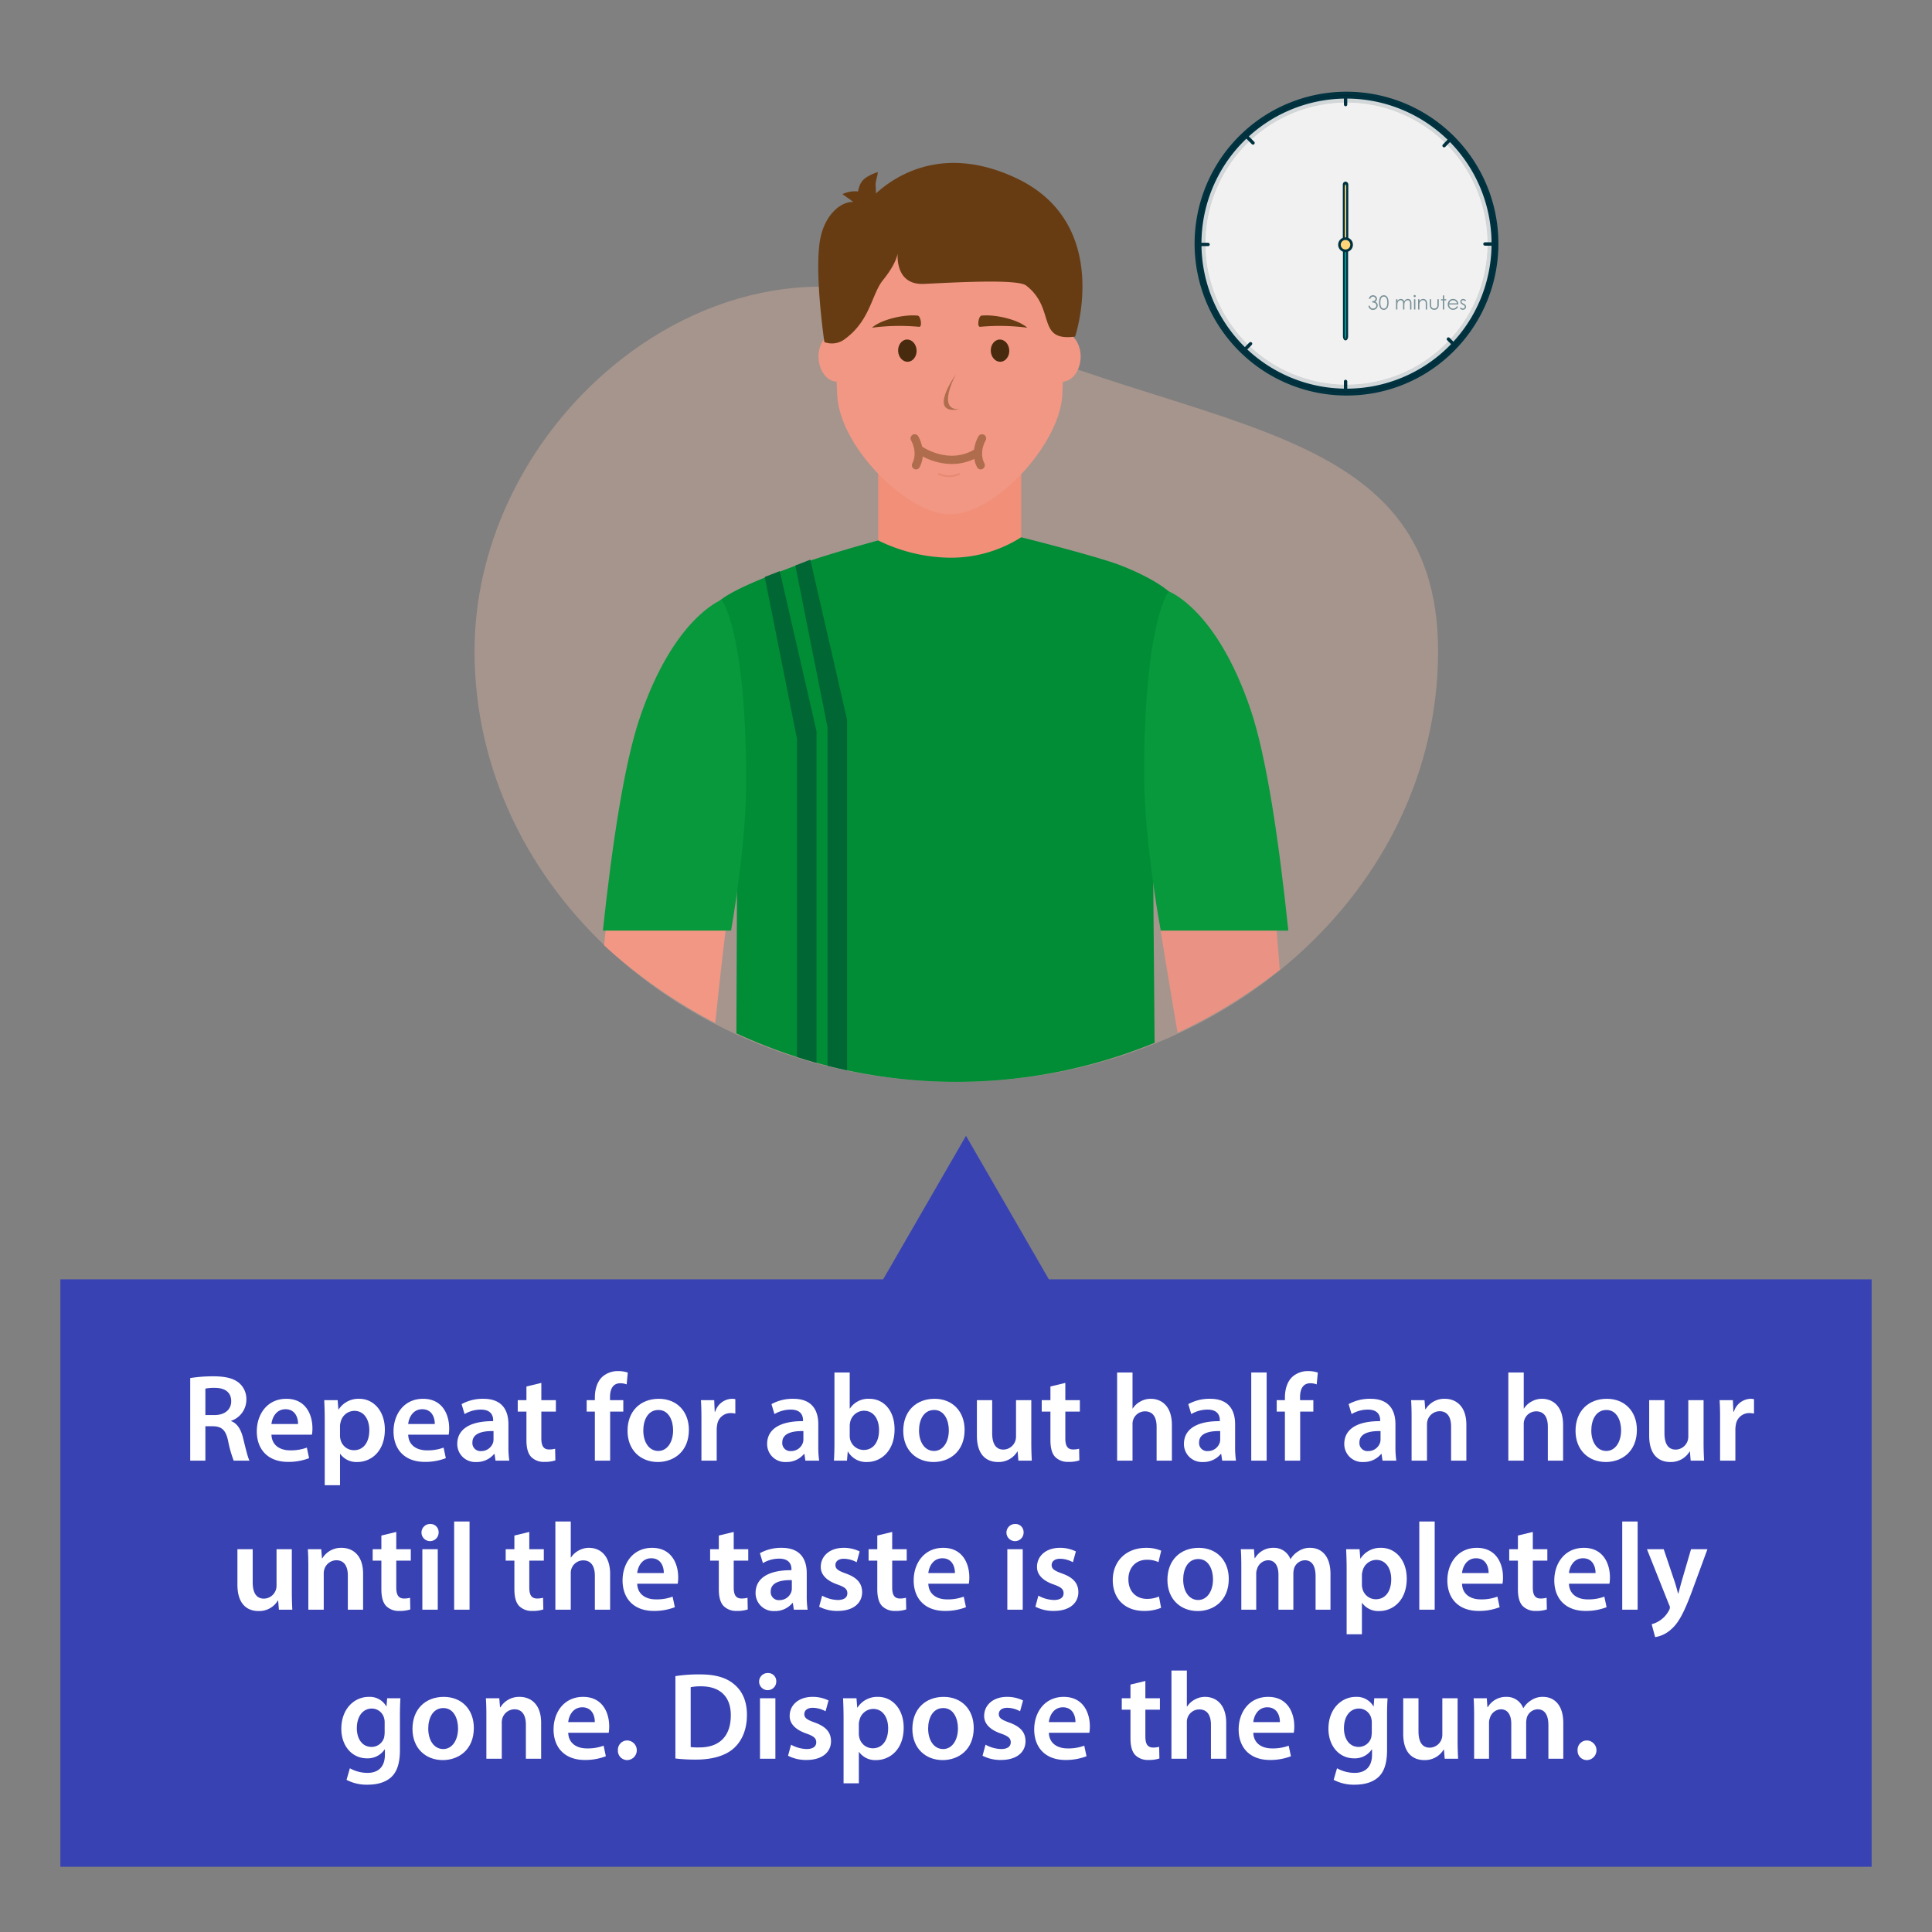 <svg id="Layer_1" data-name="Layer 1" xmlns="http://www.w3.org/2000/svg" xmlns:xlink="http://www.w3.org/1999/xlink" viewBox="0 0 700 700"><rect x="0" y="0" width="700" height="700" fill="#808080" stroke="none"/><defs><style>.cls-1,.cls-12,.cls-13{fill:none;}.cls-2{fill:#3842b3;}.cls-3{fill:#fff;}.cls-4{fill:#ffc6ab;opacity:0.3;}.cls-5{clip-path:url(#clip-path);}.cls-6{fill:#f18f79;}.cls-7{fill:#008d36;}.cls-8{fill:#f29784;}.cls-9{fill:#ea9283;}.cls-10{fill:#07993b;}.cls-11{fill:#683c13;}.cls-12{stroke:#e88973;stroke-width:0.659px;}.cls-12,.cls-13{stroke-linecap:round;stroke-linejoin:round;}.cls-13{stroke:#b06d4d;stroke-width:3px;}.cls-14{fill:#b06d4d;}.cls-15{fill:#482b0e;}.cls-16{fill:#063;}.cls-17{fill:#f1f1f1;}.cls-18{fill:#003240;}.cls-19{opacity:0.13;}.cls-20{fill:#ffd77a;}.cls-21{fill:#00a19a;}.cls-22{opacity:0.5;}</style><clipPath id="clip-path"><circle class="cls-1" cx="346.489" cy="202.587" r="189.389"/></clipPath></defs><title>Activity</title><polygon class="cls-2" points="350 411.533 306.699 486.533 393.301 486.533 350 411.533"/><rect class="cls-2" x="21.875" y="463.531" width="656.25" height="212.83"/><path class="cls-3" d="M68.923,499.295a52.495,52.495,0,0,1,8.369-.63c4.365,0,7.335.72,9.36,2.43a7.678,7.678,0,0,1,2.609,6.075,8.088,8.088,0,0,1-5.489,7.604v.135c2.159.81,3.465,2.925,4.23,5.85.945,3.78,1.755,7.29,2.385,8.46H84.672a42.831,42.831,0,0,1-2.024-7.154c-.855-3.96-2.295-5.22-5.445-5.311h-2.79v12.465H68.923Zm5.489,13.409h3.285c3.735,0,6.075-1.98,6.075-4.994,0-3.33-2.34-4.86-5.94-4.86a15.858,15.858,0,0,0-3.42.27Z"/><path class="cls-3" d="M98.352,519.814c.135,3.96,3.24,5.67,6.75,5.67a16.465,16.465,0,0,0,6.074-.99l.81,3.824a20.621,20.621,0,0,1-7.649,1.351c-7.11,0-11.295-4.365-11.295-11.069,0-6.075,3.689-11.79,10.71-11.79,7.109,0,9.449,5.85,9.449,10.665a13.659,13.659,0,0,1-.18,2.34Zm9.63-3.87c.045-2.025-.856-5.354-4.545-5.354-3.42,0-4.859,3.104-5.085,5.354Z"/><path class="cls-3" d="M117.657,514.595c0-2.88-.09-5.22-.18-7.29h4.86l.27,3.375h.09a8.535,8.535,0,0,1,7.515-3.87c5.04,0,9.225,4.32,9.225,11.159,0,7.92-4.994,11.745-9.989,11.745a7.199,7.199,0,0,1-6.165-2.925h-.09v11.339h-5.535Zm5.535,5.444a5.713,5.713,0,0,0,.18,1.53,5.005,5.005,0,0,0,4.86,3.869c3.51,0,5.579-2.925,5.579-7.244,0-3.87-1.89-7.019-5.444-7.019a5.159,5.159,0,0,0-4.95,4.095,5.022,5.022,0,0,0-.225,1.395Z"/><path class="cls-3" d="M147.897,519.814c.135,3.96,3.239,5.67,6.749,5.67a16.471,16.471,0,0,0,6.075-.99l.809,3.824a20.617,20.617,0,0,1-7.649,1.351c-7.109,0-11.295-4.365-11.295-11.069,0-6.075,3.69-11.79,10.71-11.79,7.109,0,9.449,5.85,9.449,10.665a13.657,13.657,0,0,1-.18,2.34Zm9.629-3.87c.046-2.025-.855-5.354-4.544-5.354-3.42,0-4.86,3.104-5.085,5.354Z"/><path class="cls-3" d="M179.531,529.219l-.359-2.43h-.136a8.139,8.139,0,0,1-6.48,2.925,6.505,6.505,0,0,1-6.885-6.524c0-5.535,4.905-8.325,13.005-8.28V514.55c0-1.44-.585-3.825-4.455-3.825a11.6,11.6,0,0,0-5.895,1.62l-1.08-3.601a15.788,15.788,0,0,1,7.92-1.935c7.02,0,9.044,4.455,9.044,9.225v7.92a35.186,35.186,0,0,0,.316,5.265Zm-.72-10.71c-3.915-.09-7.649.766-7.649,4.096a2.905,2.905,0,0,0,3.149,3.149,4.485,4.485,0,0,0,4.32-3.015,3.988,3.988,0,0,0,.18-1.215Z"/><path class="cls-3" d="M196.136,501.05v6.255h5.265v4.14h-5.265v9.675c0,2.655.72,4.05,2.835,4.05a8.146,8.146,0,0,0,2.16-.27l.09,4.231a12.177,12.177,0,0,1-4.005.54,6.405,6.405,0,0,1-4.769-1.8c-1.171-1.261-1.71-3.24-1.71-6.12V511.444h-3.15v-4.14h3.15v-4.95Z"/><path class="cls-3" d="M215.531,529.219V511.444h-2.97v-4.14h2.97v-.945c0-2.835.765-5.67,2.655-7.47a8.376,8.376,0,0,1,5.715-2.114,10.731,10.731,0,0,1,3.555.54L227.05,501.59a6.443,6.443,0,0,0-2.34-.405c-2.745,0-3.689,2.295-3.689,4.995v1.125h4.814v4.14H221.066v17.774Z"/><path class="cls-3" d="M249.595,518.06c0,8.055-5.67,11.654-11.25,11.654-6.21,0-10.98-4.275-10.98-11.295,0-7.199,4.725-11.609,11.34-11.609C245.23,506.81,249.595,511.399,249.595,518.06Zm-16.515.225c0,4.229,2.07,7.425,5.444,7.425,3.15,0,5.356-3.104,5.356-7.515,0-3.42-1.53-7.335-5.311-7.335C234.656,510.859,233.081,514.64,233.081,518.284Z"/><path class="cls-3" d="M254.14,514.369c0-2.97-.045-5.085-.18-7.064h4.814l.181,4.185h.18a6.535,6.535,0,0,1,5.984-4.68,5.834,5.834,0,0,1,1.306.135v5.22a7.708,7.708,0,0,0-1.62-.18,4.88,4.88,0,0,0-4.95,4.184,9.514,9.514,0,0,0-.18,1.71v11.34H254.14Z"/><path class="cls-3" d="M291.804,529.219l-.36-2.43h-.135a8.139,8.139,0,0,1-6.479,2.925,6.505,6.505,0,0,1-6.885-6.524c0-5.535,4.904-8.325,13.004-8.28V514.55c0-1.44-.585-3.825-4.454-3.825a11.607,11.607,0,0,0-5.896,1.62l-1.08-3.601a15.789,15.789,0,0,1,7.92-1.935c7.02,0,9.045,4.455,9.045,9.225v7.92a35.202,35.202,0,0,0,.314,5.265Zm-.72-10.71c-3.915-.09-7.65.766-7.65,4.096a2.905,2.905,0,0,0,3.15,3.149,4.484,4.484,0,0,0,4.319-3.015,3.99,3.99,0,0,0,.181-1.215Z"/><path class="cls-3" d="M302.155,529.219c.09-1.485.18-3.915.18-6.165V497.271H307.87v13.049h.09a7.928,7.928,0,0,1,7.019-3.51c5.354,0,9.18,4.455,9.135,11.114,0,7.875-4.995,11.79-9.945,11.79a7.541,7.541,0,0,1-6.93-3.78h-.09l-.27,3.285Zm5.715-9.045a6.123,6.123,0,0,0,.135,1.306,5.105,5.105,0,0,0,4.904,3.869c3.465,0,5.58-2.79,5.58-7.199,0-3.87-1.845-7.019-5.535-7.019a5.181,5.181,0,0,0-4.904,4.05,6.615,6.615,0,0,0-.18,1.439Z"/><path class="cls-3" d="M349.494,518.06c0,8.055-5.67,11.654-11.25,11.654-6.21,0-10.979-4.275-10.979-11.295,0-7.199,4.725-11.609,11.34-11.609C345.128,506.81,349.494,511.399,349.494,518.06Zm-16.515.225c0,4.229,2.07,7.425,5.444,7.425,3.15,0,5.356-3.104,5.356-7.515,0-3.42-1.53-7.335-5.311-7.335C334.554,510.859,332.979,514.64,332.979,518.284Z"/><path class="cls-3" d="M373.658,522.649c0,2.609.091,4.769.181,6.569h-4.86l-.27-3.33h-.09a7.924,7.924,0,0,1-7.019,3.825c-4.005,0-7.65-2.385-7.65-9.54V507.305h5.535V519.23c0,3.644,1.17,5.984,4.095,5.984a4.664,4.664,0,0,0,4.229-2.97,5.014,5.014,0,0,0,.315-1.71v-13.23h5.534Z"/><path class="cls-3" d="M385.988,501.05v6.255h5.266v4.14h-5.266v9.675c0,2.655.721,4.05,2.835,4.05a8.14,8.14,0,0,0,2.16-.27l.09,4.231a12.172,12.172,0,0,1-4.005.54,6.408,6.408,0,0,1-4.77-1.8c-1.17-1.261-1.71-3.24-1.71-6.12V511.444H377.439v-4.14h3.15v-4.95Z"/><path class="cls-3" d="M404.752,497.271h5.58v13.049h.09a7.424,7.424,0,0,1,2.745-2.519,7.508,7.508,0,0,1,3.78-.99c3.734,0,7.65,2.475,7.65,9.495v12.914h-5.535V516.935c0-3.195-1.17-5.58-4.229-5.58a4.516,4.516,0,0,0-4.275,3.104,4.672,4.672,0,0,0-.225,1.665v13.095h-5.58Z"/><path class="cls-3" d="M442.822,529.219l-.359-2.43h-.136a8.138,8.138,0,0,1-6.479,2.925,6.505,6.505,0,0,1-6.885-6.524c0-5.535,4.905-8.325,13.005-8.28V514.55c0-1.44-.585-3.825-4.455-3.825a11.599,11.599,0,0,0-5.894,1.62l-1.08-3.601a15.789,15.789,0,0,1,7.92-1.935c7.019,0,9.044,4.455,9.044,9.225v7.92a35.186,35.186,0,0,0,.316,5.265Zm-.72-10.71c-3.915-.09-7.649.766-7.649,4.096a2.905,2.905,0,0,0,3.149,3.149,4.485,4.485,0,0,0,4.32-3.015,3.988,3.988,0,0,0,.18-1.215Z"/><path class="cls-3" d="M453.352,497.271h5.58v31.948h-5.58Z"/><path class="cls-3" d="M465.547,529.219V511.444h-2.971v-4.14h2.971v-.945c0-2.835.765-5.67,2.654-7.47a8.379,8.379,0,0,1,5.715-2.114,10.722,10.722,0,0,1,3.555.54l-.404,4.274a6.453,6.453,0,0,0-2.341-.405c-2.744,0-3.69,2.295-3.69,4.995v1.125h4.814v4.14h-4.77v17.774Z"/><path class="cls-3" d="M500.916,529.219l-.36-2.43h-.135a8.139,8.139,0,0,1-6.48,2.925,6.505,6.505,0,0,1-6.885-6.524c0-5.535,4.904-8.325,13.004-8.28V514.55c0-1.44-.585-3.825-4.454-3.825a11.607,11.607,0,0,0-5.896,1.62l-1.08-3.601a15.788,15.788,0,0,1,7.92-1.935c7.019,0,9.045,4.455,9.045,9.225v7.92a35.054,35.054,0,0,0,.315,5.265Zm-.72-10.71c-3.915-.09-7.65.766-7.65,4.096a2.905,2.905,0,0,0,3.15,3.149,4.484,4.484,0,0,0,4.319-3.015,3.99,3.99,0,0,0,.181-1.215Z"/><path class="cls-3" d="M511.446,513.829c0-2.52-.045-4.635-.18-6.524h4.859l.271,3.285h.135a7.902,7.902,0,0,1,6.975-3.78c3.825,0,7.785,2.475,7.785,9.404v13.005h-5.535V516.845c0-3.15-1.17-5.535-4.185-5.535a4.645,4.645,0,0,0-4.32,3.24,5.644,5.644,0,0,0-.225,1.8v12.869h-5.58Z"/><path class="cls-3" d="M546.5,497.271h5.58v13.049h.09a7.424,7.424,0,0,1,2.745-2.519,7.508,7.508,0,0,1,3.779-.99c3.735,0,7.65,2.475,7.65,9.495v12.914h-5.535V516.935c0-3.195-1.17-5.58-4.23-5.58a4.514,4.514,0,0,0-4.275,3.104,4.672,4.672,0,0,0-.225,1.665v13.095H546.5Z"/><path class="cls-3" d="M593.073,518.06c0,8.055-5.67,11.654-11.249,11.654-6.21,0-10.98-4.275-10.98-11.295,0-7.199,4.725-11.609,11.339-11.609C588.709,506.81,593.073,511.399,593.073,518.06Zm-16.514.225c0,4.229,2.069,7.425,5.444,7.425,3.15,0,5.354-3.104,5.354-7.515,0-3.42-1.529-7.335-5.31-7.335C578.133,510.859,576.559,514.64,576.559,518.284Z"/><path class="cls-3" d="M617.238,522.649c0,2.609.09,4.769.181,6.569h-4.86l-.27-3.33h-.091a7.922,7.922,0,0,1-7.019,3.825c-4.005,0-7.649-2.385-7.649-9.54V507.305h5.535V519.23c0,3.644,1.17,5.984,4.095,5.984a4.664,4.664,0,0,0,4.229-2.97,5.038,5.038,0,0,0,.315-1.71v-13.23h5.534Z"/><path class="cls-3" d="M623.223,514.369c0-2.97-.045-5.085-.18-7.064h4.814l.181,4.185h.18a6.535,6.535,0,0,1,5.984-4.68,5.819,5.819,0,0,1,1.305.135v5.22a7.69,7.69,0,0,0-1.619-.18,4.88,4.88,0,0,0-4.95,4.184,9.514,9.514,0,0,0-.18,1.71v11.34h-5.535Z"/><path class="cls-3" d="M105.731,576.649c0,2.609.09,4.769.18,6.569h-4.859l-.271-3.33h-.09a7.922,7.922,0,0,1-7.02,3.825c-4.005,0-7.649-2.385-7.649-9.54V561.305h5.534V573.23c0,3.644,1.17,5.984,4.095,5.984a4.665,4.665,0,0,0,4.23-2.97,5.038,5.038,0,0,0,.315-1.71v-13.23h5.535Z"/><path class="cls-3" d="M111.716,567.829c0-2.519-.045-4.635-.18-6.524h4.859l.27,3.285h.135a7.901,7.901,0,0,1,6.975-3.78c3.824,0,7.784,2.475,7.784,9.404v13.005H126.026V570.845c0-3.15-1.17-5.535-4.186-5.535a4.645,4.645,0,0,0-4.319,3.24,5.644,5.644,0,0,0-.225,1.8v12.869h-5.58Z"/><path class="cls-3" d="M143.576,555.05v6.255h5.266v4.14h-5.266v9.675c0,2.655.721,4.05,2.835,4.05a8.141,8.141,0,0,0,2.16-.27l.09,4.231a12.172,12.172,0,0,1-4.005.54,6.408,6.408,0,0,1-4.769-1.8c-1.17-1.261-1.71-3.24-1.71-6.12V565.444h-3.15v-4.14h3.15v-4.95Z"/><path class="cls-3" d="M158.922,555.185a3.106,3.106,0,1,1-3.106-3.015A2.933,2.933,0,0,1,158.922,555.185Zm-5.896,28.034V561.305h5.58v21.914Z"/><path class="cls-3" d="M164.547,551.27h5.58v31.948h-5.58Z"/><path class="cls-3" d="M191.77,555.05v6.255h5.265v4.14H191.77v9.675c0,2.655.72,4.05,2.835,4.05a8.146,8.146,0,0,0,2.16-.27l.09,4.231a12.177,12.177,0,0,1-4.005.54,6.405,6.405,0,0,1-4.769-1.8c-1.171-1.261-1.71-3.24-1.71-6.12V565.444h-3.15v-4.14h3.15v-4.95Z"/><path class="cls-3" d="M201.22,551.27h5.58v13.049h.09a7.416,7.416,0,0,1,2.745-2.519,7.505,7.505,0,0,1,3.779-.99c3.735,0,7.649,2.475,7.649,9.495v12.914H215.53V570.935c0-3.195-1.17-5.58-4.231-5.58a4.514,4.514,0,0,0-4.274,3.104,4.672,4.672,0,0,0-.225,1.665v13.095h-5.58Z"/><path class="cls-3" d="M230.875,573.814c.135,3.96,3.24,5.67,6.75,5.67a16.465,16.465,0,0,0,6.074-.99l.811,3.824a20.622,20.622,0,0,1-7.649,1.351c-7.11,0-11.295-4.365-11.295-11.069,0-6.075,3.69-11.79,10.71-11.79,7.109,0,9.449,5.85,9.449,10.665a13.646,13.646,0,0,1-.18,2.34Zm9.63-3.87c.045-2.025-.856-5.354-4.545-5.354-3.42,0-4.859,3.104-5.085,5.354Z"/><path class="cls-3" d="M265.839,555.05v6.255h5.266v4.14h-5.266v9.675c0,2.655.721,4.05,2.835,4.05a8.141,8.141,0,0,0,2.16-.27l.09,4.231a12.172,12.172,0,0,1-4.005.54,6.408,6.408,0,0,1-4.769-1.8c-1.17-1.261-1.71-3.24-1.71-6.12V565.444H257.29v-4.14h3.149v-4.95Z"/><path class="cls-3" d="M287.619,583.219l-.36-2.43h-.135a8.139,8.139,0,0,1-6.48,2.925,6.505,6.505,0,0,1-6.885-6.524c0-5.535,4.904-8.325,13.004-8.28V568.55c0-1.44-.585-3.825-4.454-3.825a11.606,11.606,0,0,0-5.896,1.62l-1.08-3.601a15.789,15.789,0,0,1,7.92-1.935c7.02,0,9.045,4.455,9.045,9.225v7.92a35.201,35.201,0,0,0,.315,5.265Zm-.72-10.71c-3.915-.09-7.65.766-7.65,4.096a2.905,2.905,0,0,0,3.15,3.149,4.484,4.484,0,0,0,4.319-3.015,3.99,3.99,0,0,0,.181-1.215Z"/><path class="cls-3" d="M297.878,578.134a12.357,12.357,0,0,0,5.625,1.575c2.43,0,3.51-.99,3.51-2.43,0-1.485-.899-2.25-3.6-3.195-4.274-1.484-6.074-3.824-6.029-6.39,0-3.87,3.194-6.885,8.279-6.885a12.87,12.87,0,0,1,5.805,1.305l-1.08,3.915a9.84,9.84,0,0,0-4.635-1.26c-1.98,0-3.06.945-3.06,2.295,0,1.395,1.035,2.07,3.824,3.06,3.96,1.44,5.806,3.465,5.851,6.705,0,3.96-3.105,6.84-8.91,6.84a14.129,14.129,0,0,1-6.659-1.53Z"/><path class="cls-3" d="M323.258,555.05v6.255h5.265v4.14h-5.265v9.675c0,2.655.72,4.05,2.835,4.05a8.146,8.146,0,0,0,2.16-.27l.09,4.231a12.176,12.176,0,0,1-4.005.54,6.405,6.405,0,0,1-4.77-1.8c-1.171-1.261-1.71-3.24-1.71-6.12V565.444h-3.15v-4.14h3.15v-4.95Z"/><path class="cls-3" d="M336.354,573.814c.135,3.96,3.239,5.67,6.749,5.67a16.471,16.471,0,0,0,6.075-.99l.81,3.824a20.618,20.618,0,0,1-7.649,1.351c-7.109,0-11.295-4.365-11.295-11.069,0-6.075,3.69-11.79,10.71-11.79,7.109,0,9.449,5.85,9.449,10.665a13.646,13.646,0,0,1-.18,2.34Zm9.629-3.87c.046-2.025-.855-5.354-4.544-5.354-3.42,0-4.86,3.104-5.085,5.354Z"/><path class="cls-3" d="M370.868,555.185a3.106,3.106,0,1,1-3.104-3.015A2.933,2.933,0,0,1,370.868,555.185Zm-5.895,28.034V561.305h5.58v21.914Z"/><path class="cls-3" d="M376.222,578.134a12.357,12.357,0,0,0,5.625,1.575c2.43,0,3.51-.99,3.51-2.43,0-1.485-.899-2.25-3.6-3.195-4.274-1.484-6.074-3.824-6.029-6.39,0-3.87,3.194-6.885,8.279-6.885a12.871,12.871,0,0,1,5.805,1.305l-1.08,3.915a9.84,9.84,0,0,0-4.635-1.26c-1.98,0-3.06.945-3.06,2.295,0,1.395,1.035,2.07,3.824,3.06,3.96,1.44,5.806,3.465,5.851,6.705,0,3.96-3.106,6.84-8.91,6.84a14.129,14.129,0,0,1-6.659-1.53Z"/><path class="cls-3" d="M420.681,582.544a16.019,16.019,0,0,1-6.21,1.125c-6.84,0-11.295-4.365-11.295-11.16,0-6.569,4.5-11.699,12.195-11.699a13.812,13.812,0,0,1,5.354,1.035l-.99,4.14a9.745,9.745,0,0,0-4.184-.855c-4.229,0-6.75,3.104-6.705,7.109,0,4.5,2.925,7.064,6.705,7.064a10.843,10.843,0,0,0,4.365-.855Z"/><path class="cls-3" d="M445.207,572.06c0,8.055-5.67,11.654-11.25,11.654-6.21,0-10.979-4.275-10.979-11.295,0-7.199,4.725-11.609,11.34-11.609C440.841,560.81,445.207,565.399,445.207,572.06Zm-16.515.225c0,4.229,2.07,7.425,5.444,7.425,3.15,0,5.356-3.104,5.356-7.515,0-3.42-1.53-7.335-5.311-7.335C430.267,564.859,428.692,568.64,428.692,572.284Z"/><path class="cls-3" d="M449.752,567.829c0-2.519-.045-4.635-.18-6.524h4.769l.226,3.24h.135a7.581,7.581,0,0,1,6.75-3.735,6.317,6.317,0,0,1,6.074,4.05h.09a8.3,8.3,0,0,1,2.7-2.745,7.322,7.322,0,0,1,4.41-1.305c3.644,0,7.335,2.475,7.335,9.495v12.914h-5.4V571.114c0-3.645-1.26-5.805-3.915-5.805a4.22,4.22,0,0,0-3.869,2.925,7.887,7.887,0,0,0-.271,1.845v13.14h-5.399V570.529c0-3.06-1.215-5.22-3.78-5.22a4.323,4.323,0,0,0-3.96,3.149,4.745,4.745,0,0,0-.315,1.801v12.959h-5.4Z"/><path class="cls-3" d="M487.912,568.595c0-2.88-.09-5.22-.18-7.29h4.859l.27,3.375h.09a8.534,8.534,0,0,1,7.515-3.87c5.04,0,9.225,4.32,9.225,11.159,0,7.92-4.995,11.745-9.99,11.745a7.198,7.198,0,0,1-6.164-2.925h-.09v11.339h-5.535Zm5.535,5.444a5.717,5.717,0,0,0,.18,1.53,5.004,5.004,0,0,0,4.859,3.869c3.51,0,5.58-2.925,5.58-7.244,0-3.87-1.89-7.019-5.444-7.019a5.159,5.159,0,0,0-4.95,4.095,5.022,5.022,0,0,0-.225,1.395Z"/><path class="cls-3" d="M514.237,551.27h5.58v31.948h-5.58Z"/><path class="cls-3" d="M529.716,573.814c.135,3.96,3.24,5.67,6.75,5.67a16.469,16.469,0,0,0,6.074-.99l.811,3.824a20.628,20.628,0,0,1-7.65,1.351c-7.109,0-11.294-4.365-11.294-11.069,0-6.075,3.69-11.79,10.709-11.79,7.11,0,9.45,5.85,9.45,10.665a13.522,13.522,0,0,1-.181,2.34Zm9.63-3.87c.045-2.025-.856-5.354-4.545-5.354-3.42,0-4.86,3.104-5.085,5.354Z"/><path class="cls-3" d="M555.366,555.05v6.255h5.265v4.14h-5.265v9.675c0,2.655.72,4.05,2.835,4.05a8.14,8.14,0,0,0,2.16-.27l.09,4.231a12.172,12.172,0,0,1-4.005.54,6.408,6.408,0,0,1-4.77-1.8c-1.17-1.261-1.71-3.24-1.71-6.12V565.444h-3.15v-4.14h3.15v-4.95Z"/><path class="cls-3" d="M568.461,573.814c.135,3.96,3.24,5.67,6.75,5.67a16.469,16.469,0,0,0,6.074-.99l.81,3.824a20.627,20.627,0,0,1-7.65,1.351c-7.109,0-11.294-4.365-11.294-11.069,0-6.075,3.689-11.79,10.709-11.79,7.11,0,9.45,5.85,9.45,10.665a13.534,13.534,0,0,1-.181,2.34Zm9.63-3.87c.045-2.025-.856-5.354-4.545-5.354-3.42,0-4.86,3.104-5.085,5.354Z"/><path class="cls-3" d="M587.765,551.27h5.58v31.948h-5.58Z"/><path class="cls-3" d="M602.794,561.305l3.96,11.744c.45,1.351.9,3.016,1.215,4.275h.135c.36-1.26.766-2.88,1.17-4.32l3.42-11.699h5.941l-5.49,14.939c-3.015,8.19-5.04,11.834-7.649,14.084a11.127,11.127,0,0,1-5.805,2.835l-1.26-4.68a9.466,9.466,0,0,0,3.239-1.53,9.643,9.643,0,0,0,3.015-3.465,2.213,2.213,0,0,0,.36-.989,2.349,2.349,0,0,0-.314-1.08l-8.01-20.114Z"/><path class="cls-3" d="M145.083,615.305c-.09,1.485-.18,3.285-.18,6.3v12.419c0,4.59-.945,7.875-3.24,9.945-2.295,2.024-5.444,2.654-8.459,2.654a15.51,15.51,0,0,1-7.65-1.755l1.215-4.185a13.238,13.238,0,0,0,6.39,1.665c3.601,0,6.3-1.89,6.3-6.615v-1.89h-.09a7.397,7.397,0,0,1-6.39,3.24c-5.444,0-9.314-4.5-9.314-10.71,0-7.199,4.68-11.564,9.944-11.564a6.898,6.898,0,0,1,6.345,3.42h.09l.226-2.925Zm-5.715,8.774a5.377,5.377,0,0,0-.18-1.484,4.597,4.597,0,0,0-4.5-3.556c-3.104,0-5.399,2.7-5.399,7.155,0,3.734,1.89,6.75,5.354,6.75a4.726,4.726,0,0,0,4.5-3.33,9.559,9.559,0,0,0,.225-1.98Z"/><path class="cls-3" d="M171.677,626.06c0,8.055-5.67,11.654-11.249,11.654-6.21,0-10.98-4.275-10.98-11.295,0-7.199,4.726-11.609,11.34-11.609C167.313,614.81,171.677,619.399,171.677,626.06Zm-16.515.225c0,4.229,2.07,7.425,5.445,7.425,3.149,0,5.354-3.104,5.354-7.515,0-3.42-1.529-7.335-5.31-7.335C156.738,618.859,155.163,622.64,155.163,626.284Z"/><path class="cls-3" d="M176.223,621.829c0-2.519-.045-4.635-.18-6.524h4.859l.27,3.285h.135a7.901,7.901,0,0,1,6.975-3.78c3.824,0,7.784,2.475,7.784,9.404v13.005h-5.534V624.845c0-3.15-1.17-5.535-4.186-5.535a4.645,4.645,0,0,0-4.319,3.24,5.644,5.644,0,0,0-.225,1.8v12.869h-5.58Z"/><path class="cls-3" d="M205.877,627.814c.135,3.96,3.24,5.67,6.75,5.67a16.465,16.465,0,0,0,6.074-.99l.811,3.824a20.622,20.622,0,0,1-7.649,1.351c-7.11,0-11.295-4.365-11.295-11.069,0-6.075,3.689-11.79,10.71-11.79,7.109,0,9.449,5.85,9.449,10.665a13.646,13.646,0,0,1-.18,2.34Zm9.63-3.87c.045-2.025-.856-5.354-4.545-5.354-3.42,0-4.859,3.104-5.085,5.354Z"/><path class="cls-3" d="M223.877,634.159a3.37,3.37,0,0,1,3.42-3.555,3.557,3.557,0,0,1,0,7.109A3.37,3.37,0,0,1,223.877,634.159Z"/><path class="cls-3" d="M244.712,607.295a55.852,55.852,0,0,1,8.82-.63c5.669,0,9.584,1.17,12.374,3.51,2.925,2.385,4.725,5.984,4.725,11.159,0,5.4-1.845,9.45-4.725,12.06-3.015,2.745-7.829,4.141-13.725,4.141a60.514,60.514,0,0,1-7.47-.405Zm5.535,25.694a20.655,20.655,0,0,0,3.059.135c7.2.045,11.475-3.915,11.475-11.609.045-6.705-3.824-10.53-10.755-10.53a17.713,17.713,0,0,0-3.779.315Z"/><path class="cls-3" d="M281.252,609.185a3.106,3.106,0,1,1-3.105-3.015A2.933,2.933,0,0,1,281.252,609.185Zm-5.896,28.034V615.305h5.58v21.914Z"/><path class="cls-3" d="M286.606,632.134a12.357,12.357,0,0,0,5.625,1.575c2.43,0,3.51-.99,3.51-2.43,0-1.485-.899-2.25-3.6-3.195-4.274-1.484-6.074-3.824-6.029-6.39,0-3.87,3.194-6.885,8.279-6.885a12.871,12.871,0,0,1,5.805,1.305l-1.08,3.915a9.84,9.84,0,0,0-4.635-1.26c-1.98,0-3.06.945-3.06,2.295,0,1.395,1.035,2.07,3.824,3.06,3.96,1.44,5.806,3.465,5.851,6.705,0,3.96-3.106,6.84-8.91,6.84a14.129,14.129,0,0,1-6.659-1.53Z"/><path class="cls-3" d="M305.641,622.595c0-2.88-.09-5.22-.18-7.29h4.859l.271,3.375h.09a8.534,8.534,0,0,1,7.515-3.87c5.039,0,9.225,4.32,9.225,11.159,0,7.92-4.995,11.745-9.99,11.745a7.198,7.198,0,0,1-6.164-2.925h-.09v11.339h-5.535Zm5.535,5.444a5.717,5.717,0,0,0,.18,1.53,5.004,5.004,0,0,0,4.859,3.869c3.51,0,5.58-2.925,5.58-7.244,0-3.87-1.89-7.019-5.444-7.019a5.159,5.159,0,0,0-4.95,4.095,5.022,5.022,0,0,0-.225,1.395Z"/><path class="cls-3" d="M352.8,626.06c0,8.055-5.67,11.654-11.25,11.654-6.21,0-10.98-4.275-10.98-11.295,0-7.199,4.725-11.609,11.34-11.609C348.435,614.81,352.8,619.399,352.8,626.06Zm-16.515.225c0,4.229,2.07,7.425,5.444,7.425,3.15,0,5.355-3.104,5.355-7.515,0-3.42-1.53-7.335-5.311-7.335C337.861,618.859,336.286,622.64,336.286,626.284Z"/><path class="cls-3" d="M357.076,632.134a12.349,12.349,0,0,0,5.625,1.575c2.43,0,3.51-.99,3.51-2.43,0-1.485-.9-2.25-3.6-3.195-4.275-1.484-6.075-3.824-6.03-6.39,0-3.87,3.195-6.885,8.279-6.885a12.875,12.875,0,0,1,5.806,1.305l-1.08,3.915a9.843,9.843,0,0,0-4.635-1.26c-1.98,0-3.061.945-3.061,2.295,0,1.395,1.035,2.07,3.825,3.06,3.96,1.44,5.805,3.465,5.85,6.705,0,3.96-3.104,6.84-8.909,6.84a14.133,14.133,0,0,1-6.66-1.53Z"/><path class="cls-3" d="M380.025,627.814c.135,3.96,3.24,5.67,6.75,5.67a16.465,16.465,0,0,0,6.074-.99l.811,3.824a20.622,20.622,0,0,1-7.65,1.351c-7.11,0-11.295-4.365-11.295-11.069,0-6.075,3.69-11.79,10.71-11.79,7.109,0,9.449,5.85,9.449,10.665a13.646,13.646,0,0,1-.18,2.34Zm9.63-3.87c.045-2.025-.856-5.354-4.545-5.354-3.42,0-4.859,3.104-5.085,5.354Z"/><path class="cls-3" d="M414.989,609.05v6.255h5.266v4.14h-5.266v9.675c0,2.655.721,4.05,2.835,4.05a8.141,8.141,0,0,0,2.16-.27l.09,4.231a12.172,12.172,0,0,1-4.005.54,6.408,6.408,0,0,1-4.769-1.8c-1.17-1.261-1.71-3.24-1.71-6.12V619.444H406.44v-4.14h3.149v-4.95Z"/><path class="cls-3" d="M424.439,605.27h5.58v13.049h.09a7.424,7.424,0,0,1,2.745-2.519,7.509,7.509,0,0,1,3.78-.99c3.734,0,7.649,2.475,7.649,9.495v12.914h-5.535V624.935c0-3.195-1.17-5.58-4.23-5.58a4.516,4.516,0,0,0-4.275,3.104,4.672,4.672,0,0,0-.225,1.665v13.095h-5.58Z"/><path class="cls-3" d="M454.094,627.814c.135,3.96,3.239,5.67,6.749,5.67a16.47,16.47,0,0,0,6.075-.99l.81,3.824a20.617,20.617,0,0,1-7.649,1.351c-7.109,0-11.295-4.365-11.295-11.069,0-6.075,3.69-11.79,10.71-11.79,7.109,0,9.449,5.85,9.449,10.665a13.657,13.657,0,0,1-.18,2.34Zm9.629-3.87c.046-2.025-.855-5.354-4.544-5.354-3.42,0-4.86,3.104-5.085,5.354Z"/><path class="cls-3" d="M502.738,615.305c-.09,1.485-.181,3.285-.181,6.3v12.419c0,4.59-.944,7.875-3.239,9.945-2.295,2.024-5.445,2.654-8.46,2.654a15.503,15.503,0,0,1-7.649-1.755l1.215-4.185a13.233,13.233,0,0,0,6.39,1.665c3.6,0,6.3-1.89,6.3-6.615v-1.89h-.09a7.397,7.397,0,0,1-6.39,3.24c-5.445,0-9.315-4.5-9.315-10.71,0-7.199,4.681-11.564,9.945-11.564a6.898,6.898,0,0,1,6.345,3.42h.09l.225-2.925Zm-5.715,8.774a5.34,5.34,0,0,0-.181-1.484,4.596,4.596,0,0,0-4.499-3.556c-3.105,0-5.4,2.7-5.4,7.155,0,3.734,1.891,6.75,5.355,6.75a4.726,4.726,0,0,0,4.499-3.33,9.485,9.485,0,0,0,.226-1.98Z"/><path class="cls-3" d="M528.118,630.649c0,2.609.09,4.769.181,6.569h-4.86l-.27-3.33h-.091a7.922,7.922,0,0,1-7.019,3.825c-4.005,0-7.649-2.385-7.649-9.54V615.305h5.535V627.23c0,3.644,1.17,5.984,4.095,5.984a4.664,4.664,0,0,0,4.23-2.97,5.04,5.04,0,0,0,.315-1.71v-13.23h5.534Z"/><path class="cls-3" d="M534.103,621.829c0-2.519-.045-4.635-.18-6.524h4.77l.226,3.24h.135a7.58,7.58,0,0,1,6.749-3.735,6.319,6.319,0,0,1,6.075,4.05h.09a8.291,8.291,0,0,1,2.7-2.745,7.32,7.32,0,0,1,4.41-1.305c3.645,0,7.334,2.475,7.334,9.495v12.914h-5.399V625.114c0-3.645-1.26-5.805-3.915-5.805a4.221,4.221,0,0,0-3.87,2.925,7.941,7.941,0,0,0-.27,1.845v13.14h-5.399V624.529c0-3.06-1.216-5.22-3.78-5.22a4.322,4.322,0,0,0-3.96,3.149,4.743,4.743,0,0,0-.315,1.801v12.959h-5.4Z"/><path class="cls-3" d="M571.587,634.159a3.369,3.369,0,0,1,3.42-3.555,3.557,3.557,0,0,1,0,7.109A3.37,3.37,0,0,1,571.587,634.159Z"/><path class="cls-4" d="M521.043,235.93c0,86.182-78.15,156.046-174.554,156.046S171.935,322.112,171.935,235.93c0-37.705,17.516-73.184,43.926-97.855,33.956-31.72,82.617-45.573,127.659-23.319C429.95,157.46,521.043,149.748,521.043,235.93Z"/><g class="cls-5"><rect class="cls-6" x="318.174" y="168.554" width="51.823" height="34.226"/><path class="cls-7" d="M266.48,453.637H418.976L417.449,273.69l9.658-53.797c0-6.271-17.093-13.868-24.41-16.226-12.042-3.873-32.699-9.006-32.699-9.006a47.329,47.329,0,0,1-25.912,7.408,60.545,60.545,0,0,1-25.912-6.265s-21.123,5.73-31.706,9.819c-7.797,3.012-27.842,10.309-27.842,15.139l8.6,52.966Z"/><path class="cls-8" d="M384.927,142.006c0,17.766-23.728,44.335-40.856,44.335-15.394,0-40.778-25.148-40.778-44.335l-1.632-35.55c0-23.438,18.993-38.706,42.42-38.706h0c23.437,0,42.429,15.268,42.429,38.706Z"/><path class="cls-9" d="M462.174,332.733H419.801c3.021,19.008,7.867,48.023,10.229,60.423,1.1,5.779,4.004,17.18,20.532,16.2,12.835-.761,16.496-12.095,16.207-17.147C465.971,378.258,463.709,351.339,462.174,332.733Z"/><path class="cls-8" d="M255.325,408.264s6.69-68.043,8.489-77.486H220.106c-2.518,22.291-4.538,55.505-8.166,77.486Z"/><path class="cls-10" d="M466.785,337.176c-3.455-33.014-7.922-63.017-13.616-79.926-12.343-36.664-29.742-43.001-29.742-43.001s-8.675,10.549-8.912,64.595c-.086,19.756,3.355,43.183,6.021,58.332Z"/><path class="cls-10" d="M264.89,337.176c2.571-15.127,5.572-36.801,5.492-55.266-.236-54.047-8.91-64.597-8.91-64.597s-17.398,6.339-29.744,43.003c-5.515,16.383-9.885,45.062-13.292,76.86Z"/><path class="cls-11" d="M333.028,118.412a77.122,77.122,0,0,0-17.09.325h0c3.111-2.869,11.46-4.922,16.59-4.381C333.589,114.47,334.251,118.511,333.028,118.412Z"/><path class="cls-11" d="M355.114,118.412a77.112,77.112,0,0,1,17.087.325h0c-3.11-2.869-11.46-4.922-16.59-4.381C354.55,114.47,353.89,118.511,355.114,118.412Z"/><path class="cls-8" d="M391.535,129.591c-.175,4.934-3.273,8.832-6.926,8.709-3.667-.134-6.488-4.23-6.322-9.161.169-4.923,3.258-8.818,6.915-8.698C388.861,120.563,391.696,124.664,391.535,129.591Z"/><path class="cls-8" d="M309.826,129.155c.15,4.933-2.684,9.029-6.335,9.146-3.667.107-6.755-3.788-6.915-8.722-.159-4.925,2.666-9.016,6.325-9.134C306.558,120.324,309.66,124.227,309.826,129.155Z"/><path class="cls-12" d="M340.233,171.767a8.922,8.922,0,0,0,7.264,0"/><path class="cls-13" d="M332.883,162.81s10.628,7.812,21.406,1.052"/><path class="cls-13" d="M355.804,158.83s-2.978,4.866-.479,9.745"/><path class="cls-13" d="M331.405,158.83s2.978,4.866.479,9.745"/><path class="cls-11" d="M368.221,64.552c-26.236-12.371-43.674-1.014-50.825,5.514l-.091-1.879-.067-1.256c-.023-1.201.669-3.038.826-4.552a15.034,15.034,0,0,0-4.111,1.846,6.078,6.078,0,0,0-2.523,3.108,15.332,15.332,0,0,0-.56,2.039,10.35,10.35,0,0,0-2.554.034,10.485,10.485,0,0,0-3.075.937c.864.648,1.695,1.21,2.454,1.728.524.401,1.013.75,1.458,1.096-4.377-.232-10.741,4.672-12.17,14.635-1.792,12.492,1.699,36.145,1.699,36.145a7.741,7.741,0,0,0,7.562-1.204c9.09-6.685,9.614-16.239,13.635-21.2,5.82-7.185,5.426-10.685,5.426-10.685s-1.772,12.537,9.496,12.006c11.276-.537,33.808-1.844,36.981.587,10.911,8.356,3.494,20.39,17.748,18.508C389.529,121.957,403.301,81.101,368.221,64.552Z"/><path class="cls-14" d="M347.569,148.278c-11.814,2.208-1.443-12.335-1.226-12.639C346.184,135.928,339.236,148.655,347.569,148.278Z"/><ellipse class="cls-15" cx="362.327" cy="127.046" rx="3.349" ry="4.034" transform="translate(-6.007 18.642) rotate(-2.923)"/><ellipse class="cls-15" cx="328.753" cy="127.046" rx="3.349" ry="4.034" transform="translate(-6.051 16.93) rotate(-2.923)"/><polygon class="cls-16" points="277.092 209.043 288.766 267.711 288.766 453.83 295.842 453.83 295.842 264.959 282.515 206.925 277.092 209.043"/><polygon class="cls-16" points="288.168 204.898 299.843 263.565 299.843 449.685 306.918 449.685 306.918 260.814 293.591 202.78 288.168 204.898"/></g><circle class="cls-17" cx="487.863" cy="88.488" r="53.794"/><rect class="cls-18" x="486.921" y="137.59" width="1.223" height="4.251" rx="0.605" ry="0.605"/><rect class="cls-18" x="486.921" y="34.252" width="1.223" height="4.251" rx="0.605" ry="0.605"/><rect class="cls-18" x="537.407" y="87.795" width="4.251" height="1.223" rx="0.605" ry="0.605"/><rect class="cls-18" x="434.069" y="87.958" width="4.251" height="1.223" rx="0.605" ry="0.605" transform="translate(-0.179 0.887) rotate(-0.117)"/><path class="cls-18" d="M527.361,125.425l-.009.009a.605.605,0,0,1-.856-.002l-2.146-2.154a.605.605,0,0,1,.002-.856l.009-.009a.605.605,0,0,1,.856.002l2.146,2.154A.605.605,0,0,1,527.361,125.425Z"/><path class="cls-18" d="M454.424,52.22l-.009.009a.605.605,0,0,1-.856-.002l-2.146-2.154a.605.605,0,0,1,.002-.856l.009-.009a.605.605,0,0,1,.856.002l2.146,2.154A.605.605,0,0,1,454.424,52.22Z"/><rect class="cls-18" x="522.146" y="51.095" width="4.251" height="1.223" rx="0.605" ry="0.605" transform="translate(121.354 391.106) rotate(-45.742)"/><rect class="cls-18" x="449.916" y="124.998" width="4.251" height="1.223" rx="0.605" ry="0.605" transform="translate(46.26 361.111) rotate(-45.658)"/><path class="cls-18" d="M487.863,143.304a55.037,55.037,0,1,1,38.917-16.12A54.676,54.676,0,0,1,487.863,143.304Zm0-107.589a52.552,52.552,0,1,0,52.552,52.552A52.611,52.611,0,0,0,487.863,35.715Z"/><g class="cls-19"><path class="cls-18" d="M487.863,141.94a53.673,53.673,0,1,1,37.953-15.72A53.322,53.322,0,0,1,487.863,141.94Zm0-104.923a51.249,51.249,0,1,0,51.249,51.25A51.307,51.307,0,0,0,487.863,37.018Z"/><path d="M487.863,142.065a53.798,53.798,0,1,1,38.041-15.757A53.445,53.445,0,0,1,487.863,142.065Zm0-107.347a53.549,53.549,0,1,0,37.865,15.684A53.199,53.199,0,0,0,487.863,34.718Zm0,104.922a51.374,51.374,0,1,1,51.374-51.373A51.431,51.431,0,0,1,487.863,139.641Zm0-102.499a51.125,51.125,0,1,0,51.125,51.125A51.183,51.183,0,0,0,487.863,37.142Z"/></g><path class="cls-18" d="M487.501,65.882h.019a.924.924,0,0,1,.924.924V87.747a.924.924,0,0,1-.924.924h-.019a.924.924,0,0,1-.924-.924V66.805A.924.924,0,0,1,487.501,65.882Z"/><path class="cls-18" d="M487.501,65.882h.019a.924.924,0,0,1,.924.924V87.747a.924.924,0,0,1-.924.924h-.019a.924.924,0,0,1-.924-.924V66.805A.924.924,0,0,1,487.501,65.882Z"/><path class="cls-20" d="M487.513,89.607h-.005c-.135,0-.245-.409-.245-.913V67.73c0-.504.11-.913.245-.913h.005c.135,0,.245.409.245.913V88.694C487.758,89.198,487.649,89.607,487.513,89.607Z"/><path class="cls-18" d="M487.52,123.322h-.019c-.51,0-.924-.625-.924-1.395V89.883c0-.77.414-1.395.924-1.395h.019c.51,0,.924.625.924,1.395v32.043C488.444,122.697,488.03,123.322,487.52,123.322Z"/><path class="cls-21" d="M487.513,122.83h-.005c-.135,0-.245-.59-.245-1.318V91.237c0-.728.11-1.318.245-1.318h.005c.135,0,.245.59.245,1.318v30.275C487.758,122.24,487.649,122.83,487.513,122.83Z"/><circle class="cls-18" cx="487.511" cy="88.671" r="2.68" transform="translate(321.894 555.683) rotate(-80.782)"/><circle class="cls-20" cx="487.511" cy="88.671" r="1.727"/><g class="cls-22"><path class="cls-18" d="M496.483,108.272h-.514a1.699,1.699,0,0,1,.538-.96,1.409,1.409,0,0,1,.939-.336,1.55,1.55,0,0,1,.735.18,1.33,1.33,0,0,1,.528.485,1.207,1.207,0,0,1,.187.638,1.156,1.156,0,0,1-.648,1.032,1.464,1.464,0,0,1,.597.432,1.381,1.381,0,0,1,.329.898,1.602,1.602,0,0,1-.226.818,1.571,1.571,0,0,1-.617.602,1.798,1.798,0,0,1-.874.212,1.605,1.605,0,0,1-1.087-.375,1.836,1.836,0,0,1-.569-1.102h.494a1.431,1.431,0,0,0,.374.71,1.152,1.152,0,0,0,.795.278,1.198,1.198,0,0,0,.881-.329,1.05,1.05,0,0,0,.333-.771,1,1,0,0,0-.166-.552,1.048,1.048,0,0,0-.446-.387,2.472,2.472,0,0,0-.866-.161v-.463a1.59,1.59,0,0,0,.631-.122.921.921,0,0,0,.413-.31.714.714,0,0,0,.129-.411.746.746,0,0,0-.262-.569.945.945,0,0,0-.663-.24.892.892,0,0,0-.562.183A1.382,1.382,0,0,0,496.483,108.272Z"/><path class="cls-18" d="M499.667,109.626a4.368,4.368,0,0,1,.214-1.543,1.791,1.791,0,0,1,.605-.826,1.463,1.463,0,0,1,.874-.281,1.496,1.496,0,0,1,.888.283,1.881,1.881,0,0,1,.629.848,5.112,5.112,0,0,1,.003,3.03,1.867,1.867,0,0,1-.629.848,1.501,1.501,0,0,1-.891.286,1.458,1.458,0,0,1-.871-.278,1.797,1.797,0,0,1-.605-.828A4.338,4.338,0,0,1,499.667,109.626Zm.476.009a4.138,4.138,0,0,0,.153,1.291,1.376,1.376,0,0,0,.451.664.997.997,0,0,0,1.258.005,1.35,1.35,0,0,0,.442-.664,3.935,3.935,0,0,0,.189-1.297,3.87,3.87,0,0,0-.168-1.247,1.46,1.46,0,0,0-.464-.71.991.991,0,0,0-1.256,0,1.386,1.386,0,0,0-.449.662A4.117,4.117,0,0,0,500.144,109.635Z"/><path class="cls-18" d="M505.81,108.416h.48v.644a1.853,1.853,0,0,1,.515-.521,1.459,1.459,0,0,1,.765-.219,1.271,1.271,0,0,1,.514.106,1.1,1.1,0,0,1,.399.283,1.519,1.519,0,0,1,.267.506,1.774,1.774,0,0,1,.599-.667,1.414,1.414,0,0,1,.773-.228,1.21,1.21,0,0,1,.682.195,1.16,1.16,0,0,1,.439.545,2.901,2.901,0,0,1,.144,1.049v2.036h-.49V110.11a2.644,2.644,0,0,0-.086-.824.739.739,0,0,0-.292-.362.87.87,0,0,0-.494-.137,1.071,1.071,0,0,0-.637.206,1.184,1.184,0,0,0-.422.548,3.492,3.492,0,0,0-.133,1.145v1.46h-.48v-1.909a3.287,3.287,0,0,0-.084-.917.766.766,0,0,0-.293-.387.848.848,0,0,0-.497-.146,1.071,1.071,0,0,0-.622.201,1.188,1.188,0,0,0-.428.54,2.908,2.908,0,0,0-.139,1.039v1.58h-.48Z"/><path class="cls-18" d="M512.565,106.881a.396.396,0,0,1,0,.792.397.397,0,0,1-.393-.394.385.385,0,0,1,.116-.281A.379.379,0,0,1,512.565,106.881Zm-.238,1.536h.48v3.73h-.48Z"/><path class="cls-18" d="M513.804,108.416h.48v.668a2.007,2.007,0,0,1,.638-.574,1.567,1.567,0,0,1,.761-.19,1.322,1.322,0,0,1,.742.212,1.266,1.266,0,0,1,.478.573,3.028,3.028,0,0,1,.154,1.121v1.92h-.48v-1.779a4.431,4.431,0,0,0-.053-.86.946.946,0,0,0-.321-.557.965.965,0,0,0-.617-.187,1.184,1.184,0,0,0-.78.288,1.349,1.349,0,0,0-.454.713,4.982,4.982,0,0,0-.069,1.015v1.368h-.48Z"/><path class="cls-18" d="M518.024,108.416h.48v1.741a3.738,3.738,0,0,0,.069.878.977.977,0,0,0,.393.542,1.194,1.194,0,0,0,.692.199,1.168,1.168,0,0,0,.681-.194.99.99,0,0,0,.387-.509,3.6,3.6,0,0,0,.072-.915v-1.741h.49v1.831a2.895,2.895,0,0,1-.18,1.162,1.377,1.377,0,0,1-.542.612,1.71,1.71,0,0,1-.907.221,1.73,1.73,0,0,1-.91-.221,1.364,1.364,0,0,1-.545-.617,3.014,3.014,0,0,1-.18-1.191Z"/><path class="cls-18" d="M522.771,107.032h.48v1.385h.761v.415h-.761v3.315h-.48v-3.315h-.655v-.415h.655Z"/><path class="cls-18" d="M527.872,110.909l.404.213a2.22,2.22,0,0,1-.459.631,1.841,1.841,0,0,1-.587.365,2.048,2.048,0,0,1-.738.125,1.781,1.781,0,0,1-1.427-.598,2.016,2.016,0,0,1-.515-1.352,1.994,1.994,0,0,1,.435-1.265,1.782,1.782,0,0,1,1.479-.706,1.842,1.842,0,0,1,1.524.723,2.022,2.022,0,0,1,.411,1.275h-3.356a1.517,1.517,0,0,0,.416,1.065,1.322,1.322,0,0,0,.992.416,1.597,1.597,0,0,0,.554-.099,1.461,1.461,0,0,0,.458-.263A2.242,2.242,0,0,0,527.872,110.909Zm0-1.004a1.605,1.605,0,0,0-.279-.614,1.329,1.329,0,0,0-.486-.37,1.486,1.486,0,0,0-.635-.141,1.367,1.367,0,0,0-.944.353,1.593,1.593,0,0,0-.436.771Z"/><path class="cls-18" d="M531.17,108.824l-.308.319a1.11,1.11,0,0,0-.752-.374.57.57,0,0,0-.401.154.478.478,0,0,0-.166.36.532.532,0,0,0,.137.346,1.936,1.936,0,0,0,.578.394,2.158,2.158,0,0,1,.728.535.979.979,0,0,1,.189.586,1.053,1.053,0,0,1-.323.778,1.102,1.102,0,0,1-.806.319,1.406,1.406,0,0,1-.616-.141,1.337,1.337,0,0,1-.486-.387l.302-.343a1.049,1.049,0,0,0,.78.415.7.7,0,0,0,.491-.185.572.572,0,0,0,.203-.435.559.559,0,0,0-.134-.367,2.172,2.172,0,0,0-.605-.398,1.936,1.936,0,0,1-.687-.514.972.972,0,0,1-.182-.579.942.942,0,0,1,.29-.706,1.009,1.009,0,0,1,.733-.281A1.518,1.518,0,0,1,531.17,108.824Z"/></g></svg>